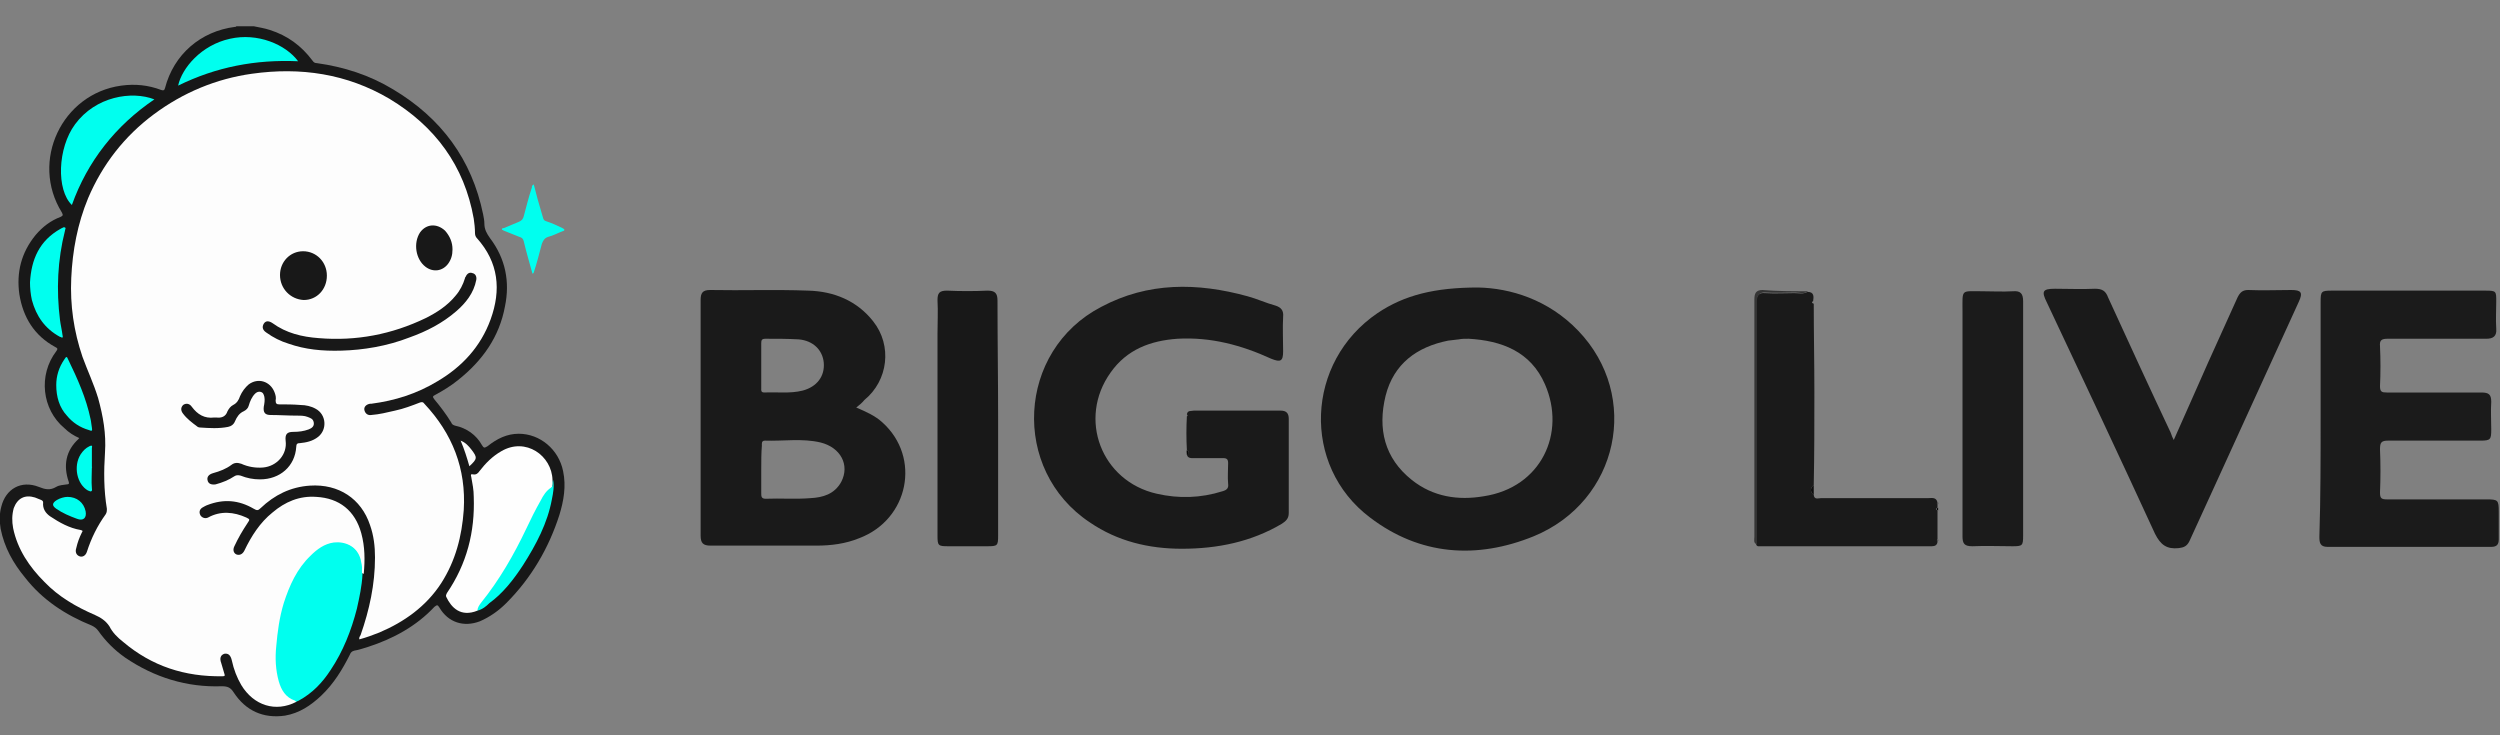 <?xml version="1.0" encoding="utf-8"?>
<!-- Generator: Adobe Illustrator 24.1.2, SVG Export Plug-In . SVG Version: 6.00 Build 0)  -->
<!DOCTYPE svg PUBLIC "-//W3C//DTD SVG 1.1//EN" "http://www.w3.org/Graphics/SVG/1.1/DTD/svg11.dtd">
<svg version="1.1" id="Layer_1" xmlns:x="http://ns.adobe.com/Extensibility/1.0/" xmlns:i="http://ns.adobe.com/AdobeIllustrator/10.0/" xmlns:graph="http://ns.adobe.com/Graphs/1.0/"
	 xmlns="http://www.w3.org/2000/svg" xmlns:xlink="http://www.w3.org/1999/xlink" x="0px" y="0px" viewBox="0 0 400 117.6"
	 style="enable-background:new 0 0 400 117.6;" xml:space="preserve">
<rect x="0" y="0" width="400" height="117.6" fill="#808080" stroke="none"/>
<style type="text/css">
	.st0{fill:#1A1A1A;}
	.st1{fill:#1B1B1B;}
	.st2{fill:#181818;}
	.st3{fill:#353535;}
	.st4{fill:#0D0D0D;}
	.st5{fill:#070707;}
	.st6{fill:#020202;}
	.st7{fill:#00FFEF;}
	.st8{fill:#FDFDFD;}
	.st9{fill:#FEFEFE;}
	.st10{fill:#FAFAFA;}
</style>
<g>
	<path class="st0" d="M236.5,46c5.1,0.1,11.2,1.9,16,6.9c10.1,10.5,6.5,27.3-7.1,32.9c-9.1,3.7-18.2,3.1-26.2-3
		c-11-8.3-10.3-24.9,1.2-32.7C224.7,47.2,229.6,46,236.5,46 M235,54.2c-0.7,0-1.1,0-1.6,0.1c-0.6,0.1-1.1,0.1-1.7,0.2
		c-5,1-8.7,3.7-10,8.8c-1.3,5.3-0.2,10,4.2,13.5c3.4,2.7,7.4,3.3,11.5,2.6c9.2-1.4,13.2-10.1,9.8-17.9
		C244.9,56.2,240.2,54.5,235,54.2"/>
	<path class="st0" d="M137,65.2c1.6,0.7,3,1.3,4.2,2.4c6.2,5.6,4.2,15.5-3.7,18.5c-2.2,0.9-4.5,1.2-6.9,1.2c-5.6,0-11.3,0-16.9,0
		c-1.2,0-1.6-0.4-1.6-1.6c0-12.6,0-25.1,0-37.7c0-1.1,0.3-1.6,1.5-1.6c5.2,0.1,10.4-0.1,15.7,0.1c4.1,0.1,7.8,1.6,10.4,4.9
		c3.1,3.9,2.4,9.5-1.4,12.6C137.9,64.5,137.5,64.8,137,65.2 M121.8,75.1c0,1.3,0,2.6,0,3.8c0,0.5,0,0.9,0.7,0.9
		c2.4-0.1,4.8,0.1,7.2-0.1c1.9-0.1,3.8-0.6,4.9-2.6c1.4-2.7-0.1-5.5-3.3-6.3c-2.9-0.7-6-0.2-8.9-0.3c-0.6,0-0.5,0.5-0.5,0.8
		C121.8,72.5,121.8,73.8,121.8,75.1 M121.8,58.5c0,1.2,0,2.4,0,3.6c0,0.3-0.1,0.7,0.5,0.7c2-0.1,4.1,0.2,6.1-0.3
		c2.3-0.6,3.6-2.3,3.4-4.5c-0.2-2-1.7-3.5-4-3.7c-1.7-0.1-3.5-0.1-5.3-0.1c-0.6,0-0.7,0.2-0.7,0.7C121.8,56.1,121.8,57.3,121.8,58.5
		"/>
	<path class="st0" d="M189.9,72c-0.1-1.8-0.1-3.6,0-5.4c0,0,0.1,0,0.1-0.1c0-0.1,0-0.1-0.1-0.2c0.1-0.7,0.7-0.5,1.1-0.6
		c4.6,0,9.2,0,13.9,0c0.9,0,1.3,0.4,1.3,1.3c0,5,0,10.1,0,15.1c0,0.9-0.5,1.3-1.1,1.7c-4.9,2.9-10.3,4-16,4
		c-5.3,0-10.3-1.2-14.7-4.2c-12.7-8.4-11.7-27.5,1.8-34.5c7.5-4,15.4-3.9,23.4-1.7c1.5,0.4,3,1.1,4.5,1.5c0.9,0.3,1.3,0.8,1.2,1.8
		c-0.1,1.8,0,3.7,0,5.5c0,1.6-0.4,1.8-1.9,1.2c-4.8-2.2-9.7-3.5-15-3.2c-4.3,0.3-8.1,1.7-10.7,5.4c-5.3,7.4-1.5,17.4,7.4,19.4
		c3.5,0.8,7,0.7,10.5-0.4c0.7-0.2,1-0.5,0.9-1.2c-0.1-1.1,0-2.2,0-3.3c0-0.6-0.2-0.8-0.8-0.8c-1.5,0-3,0-4.5,0
		c-0.5,0-1.2,0.1-1.3-0.6C190.3,72.5,190.3,72.2,189.9,72"/>
	<path class="st1" d="M371.3,66.9c0-6.2,0-12.4,0-18.6c0-1.7,0.1-1.8,1.8-1.8c8.2,0,16.4,0,24.6,0c1.7,0,1.7,0.1,1.7,1.7
		c0,1.5-0.1,2.9,0,4.4c0.1,1.2-0.5,1.6-1.6,1.6c-5.3,0-10.5,0-15.8,0c-0.9,0-1.3,0.2-1.2,1.2c0.1,2.1,0.1,4.3,0,6.4
		c0,0.9,0.3,1,1.1,1c5,0,10.1,0,15.1,0c1.2,0,1.6,0.3,1.6,1.5c-0.1,1.5,0,2.9,0,4.4c0,1.6-0.1,1.8-1.7,1.8c-4.9,0-9.8,0-14.8,0
		c-1.1,0-1.3,0.3-1.3,1.4c0.1,2.3,0.1,4.6,0,6.9c0,0.9,0.2,1.1,1.1,1.1c5.3,0,10.6,0,15.9,0c1.9,0,2,0.1,2,2c0,1.5,0,2.9,0,4.4
		c0,0.8-0.3,1.2-1.2,1.2c-8.7,0-17.5,0-26.2,0c-1.2,0-1.3-0.7-1.3-1.6C371.3,79.5,371.3,73.2,371.3,66.9"/>
	<path class="st0" d="M347.8,70.4c1.9-4.3,3.7-8.3,5.5-12.4c1.6-3.5,3.1-6.9,4.7-10.4c0.4-0.8,0.8-1.2,1.7-1.2c2.3,0.1,4.6,0,6.9,0
		c1.6,0,1.9,0.4,1.2,1.9c-4.6,10-9.1,20-13.7,30c-1.3,2.8-2.5,5.5-3.8,8.3c-0.4,0.8-0.9,1-1.7,1.1c-1.9,0.2-2.9-0.5-3.8-2.3
		c-5.7-12.4-11.5-24.7-17.3-37c-0.9-1.8-0.7-2.2,1.3-2.2c2.1,0,4.3,0.1,6.4,0c1.1,0,1.7,0.3,2.1,1.4c3.3,7.2,6.6,14.4,10,21.6
		C347.5,69.8,347.6,70,347.8,70.4"/>
	<path class="st0" d="M290.2,48.6c0,4.7,0.1,9.4,0.1,14.1c0,5,0,9.9-0.1,14.9c-0.6,0.5-0.6,1.1,0,1.6c0.1,0.8,0.7,0.5,1.2,0.5
		c5.7,0,11.4,0,17.1,0c0.6,0,1.3-0.2,1.5,0.7c0,0-0.1,0.1-0.1,0.1c0,0.1,0.1,0.1,0.1,0.2c0,0.2,0,0.3,0,0.5c-0.3,0.2-0.3,0.3,0,0.5
		c0,1.5,0,3.1,0,4.6c0,0-0.1,0.1-0.1,0.1c0,0.1,0.1,0.1,0.1,0.2c0,0.6-0.4,0.8-0.9,0.8c-9.3,0-18.5,0-27.8,0c-0.1,0-0.2-0.1-0.3-0.2
		c0-1,0-1.9,0-2.9c0-11.7,0-23.5,0-35.2c0-0.3,0-0.7,0-1c0.1-0.8,0.4-1.3,1.4-1.2c1.6,0.1,3.2,0,4.7,0c0.7,0,1.4,0.2,2.1-0.2
		c1.1,0,1,0.8,0.9,1.5C289.8,48.3,289.9,48.5,290.2,48.6"/>
	<path class="st1" d="M323.7,67c0,6.2,0,12.5,0,18.7c0,1.6-0.1,1.7-1.7,1.7c-2.1,0-4.3-0.1-6.4,0c-1.3,0-1.6-0.4-1.6-1.6
		c0-12,0-24,0-36c0-3.6-0.3-3.2,3.1-3.2c1.7,0,3.3,0.1,5,0c1.2-0.1,1.6,0.4,1.6,1.6C323.7,54.4,323.7,60.7,323.7,67"/>
	<path class="st2" d="M159.7,67.1c0,6.2,0,12.4,0,18.6c0,1.6-0.1,1.7-1.7,1.7c-2.1,0-4.2,0-6.3,0c-1.6,0-1.7-0.1-1.7-1.7
		c0-10.8,0-21.5,0-32.3c0-1.8,0.1-3.6,0-5.4c0-1.1,0.3-1.5,1.5-1.5c2.2,0.1,4.4,0.1,6.5,0c1.2,0,1.6,0.4,1.6,1.6
		C159.6,54.5,159.7,60.8,159.7,67.1"/>
	<path class="st3" d="M289.3,46.6c-0.7,0.5-1.4,0.2-2.1,0.2c-1.6,0-3.2,0.1-4.7,0c-1-0.1-1.3,0.5-1.4,1.2c0,0.3,0,0.7,0,1
		c0,11.7,0,23.5,0,35.2c0,1,0,1.9,0,2.9c-0.6-0.2-0.4-0.8-0.4-1.2c0-12.7,0-25.3,0-38c0-0.9,0.2-1.5,1.3-1.5
		C284.4,46.6,286.8,46.6,289.3,46.6"/>
	<path class="st4" d="M290.2,79.2c-0.6-0.5-0.6-1.1,0-1.6C290.2,78.1,290.2,78.7,290.2,79.2"/>
	<path class="st5" d="M189.9,72c0.4,0.2,0.4,0.5,0,0.8C189.9,72.5,189.8,72.2,189.9,72"/>
	<path class="st4" d="M-159.8,194.2c-0.4-0.2-0.5-0.3,0-0.5C-159.8,193.8-159.8,194-159.8,194.2"/>
	<path class="st6" d="M310.1,81.7c-0.3-0.2-0.3-0.3,0-0.5C310.1,81.4,310.1,81.6,310.1,81.7"/>
	<path class="st5" d="M-259.5,211.8c0,0.1,0,0.1,0.1,0.2c0,0-0.1,0-0.1,0.1C-259.5,211.9-259.5,211.9-259.5,211.8"/>
	<path class="st6" d="M310.1,80.7c0-0.1-0.1-0.1-0.1-0.2c0,0,0.1-0.1,0.1-0.1C310.1,80.5,310.1,80.6,310.1,80.7"/>
	<path class="st6" d="M310.1,86.6c0-0.1-0.1-0.1-0.1-0.2c0,0,0.1,0,0.1-0.1L310.1,86.6z"/>
	<path class="st2" d="M40.6,4.2c0.9,0.2,1.7,0.3,2.6,0.6C46,5.7,48.2,7.3,50,9.7c0.2,0.3,0.4,0.4,0.7,0.4c4.3,0.6,8.4,1.9,12.2,4.2
		c7.7,4.6,12.6,11.2,14.4,20c0.1,0.5,0.2,1,0.2,1.5c0,0.9,0.4,1.6,0.9,2.3c2.5,3.3,3.2,7,2.4,10.9c-0.9,4.9-3.6,8.7-7.5,11.8
		c-1.1,0.9-2.4,1.7-3.7,2.4c-0.4,0.2-0.4,0.3-0.1,0.7c1,1.2,1.9,2.4,2.7,3.7c0.1,0.3,0.3,0.4,0.6,0.5c1.9,0.4,3.4,1.5,4.3,3.1
		c0.3,0.5,0.4,0.5,0.9,0.2c1.5-1.2,3.1-2,5-2c3.4,0,6.4,2.5,7.1,6c0.5,2.4,0.1,4.7-0.6,7c-1.7,5.3-4.5,10.1-8.5,14.1
		c-1.2,1.2-2.6,2.2-4.2,2.9c-2.6,1-5.1,0.2-6.5-2.2c-0.3-0.5-0.4-0.4-0.8-0.1c-2.9,3.1-6.6,5.1-10.6,6.4c-0.7,0.2-1.5,0.5-2.2,0.6
		c-0.4,0.1-0.6,0.3-0.7,0.6c-1.2,2.4-2.6,4.7-4.6,6.6c-1.7,1.6-3.5,2.8-5.8,3.2c-3.5,0.5-6.3-0.8-8.2-3.7c-0.5-0.8-1-1-1.9-1
		c-5.6,0.2-10.8-1.4-15.5-4.6c-1.7-1.2-3.1-2.6-4.3-4.3c-0.3-0.4-0.6-0.6-1-0.8c-4.2-1.7-7.9-4.1-10.7-7.7c-1.9-2.3-3.3-4.8-3.9-7.8
		c-0.2-1.2-0.2-2.4,0.1-3.5c0.7-2.9,3.2-4.3,6-3.2c1,0.4,1.8,0.6,2.8,0c0.5-0.3,1.1-0.3,1.7-0.4c0.3,0,0.4-0.1,0.3-0.4
		c-0.9-2.6-0.5-5,1.6-6.9c0,0,0-0.1,0.1-0.1c-0.9-0.4-1.7-0.9-2.4-1.6C6.7,65.5,6.1,60,9,56.2c0.3-0.4,0.2-0.5-0.2-0.7
		c-3.3-1.8-5.1-4.7-5.7-8.4c-0.5-3.5,0.3-6.7,2.6-9.5c1.1-1.3,2.4-2.3,4-2.9c0.4-0.2,0.4-0.3,0.2-0.7c-5.1-8.2,0-19,9.5-20.3
		c2.2-0.3,4.3-0.1,6.4,0.7c0.3,0.1,0.5,0.1,0.6-0.3c1.4-5.4,5.7-9.1,11.2-9.8c0.1,0,0.2,0,0.2-0.1H40.6z"/>
	<path class="st7" d="M85.2,43.8c-0.5-1.8-1-3.5-1.4-5.2c-0.1-0.4-0.3-0.6-0.7-0.7c-0.8-0.3-1.7-0.7-2.5-1c-0.1-0.1-0.3-0.1-0.3-0.2
		c0-0.2,0.2-0.2,0.3-0.2c0.8-0.3,1.6-0.7,2.4-1c0.5-0.2,0.7-0.5,0.8-0.9c0.4-1.5,0.8-3.1,1.3-4.6c0-0.2,0-0.3,0.3-0.5
		c0.2,0.8,0.4,1.5,0.6,2.3c0.3,1,0.6,2.1,0.9,3.1c0.1,0.3,0.2,0.4,0.5,0.5c0.9,0.3,1.8,0.7,2.6,1.1c0.1,0.1,0.3,0.1,0.3,0.3
		c0,0.1-0.2,0.2-0.3,0.2c-0.8,0.3-1.5,0.7-2.3,0.9c-0.6,0.2-0.8,0.6-1,1.1c-0.4,1.5-0.8,3.1-1.3,4.6C85.4,43.6,85.4,43.7,85.2,43.8"
		/>
	<path class="st8" d="M47.4,112.3c-3.3,1.7-6.8,0.6-8.8-2.7c-0.7-1.2-1.2-2.5-1.5-3.9c-0.2-0.9-0.6-1.2-1.2-1.1
		c-0.6,0.2-0.8,0.7-0.5,1.5c0.2,0.6,0.3,1.1,0.5,1.7c0.1,0.3,0.1,0.4-0.3,0.4c-6,0.1-11.3-1.6-15.9-5.5c-0.9-0.7-1.7-1.5-2.2-2.5
		c-0.6-0.9-1.4-1.4-2.3-1.8c-3-1.3-5.8-2.9-8.1-5.3c-2.4-2.4-4.3-5.2-5-8.6c-0.2-1.1-0.2-2.1,0.1-3.2c0.6-1.6,1.8-2.2,3.4-1.7
		c0.3,0.1,0.7,0.3,1,0.4c0.2,0.1,0.3,0.2,0.3,0.4c-0.1,1,0.4,1.7,1.1,2.2c1.5,1,3.1,1.9,4.9,2.2c0.3,0.1,0.4,0.1,0.2,0.4
		c-0.4,0.8-0.7,1.6-0.9,2.5c-0.2,0.6,0,1.1,0.5,1.3c0.5,0.2,1-0.1,1.2-0.7c0.7-2.2,1.7-4.2,3-6c0.2-0.3,0.2-0.6,0.2-0.9
		c-0.5-3-0.5-6-0.3-9c0.2-3-0.3-5.8-1.1-8.7c-0.7-2.3-1.7-4.4-2.5-6.6c-1.4-4.1-2-8.3-1.8-12.6c0.2-4.4,1-8.7,2.7-12.8
		c2.3-5.4,5.8-9.9,10.5-13.4c4.7-3.5,10-5.7,15.7-6.5c7.8-1.1,15.2,0,22,4c7.3,4.4,12,10.7,13.5,19.2c0.1,0.7,0.2,1.5,0.2,2.3
		c0,0.3,0.1,0.6,0.3,0.8c3.5,3.9,3.9,8.3,2.2,13c-1.6,4.4-4.6,7.6-8.5,9.9c-3.3,2-6.8,3.1-10.6,3.6c-0.1,0-0.1,0-0.2,0
		c-0.6,0.1-1,0.5-0.9,1c0.1,0.5,0.5,0.9,1.1,0.8c1.3-0.1,2.5-0.4,3.8-0.7c1.4-0.3,2.7-0.8,4-1.3c0.3-0.1,0.5-0.1,0.7,0.2
		c4.5,4.8,6.7,10.4,6.3,17c-0.3,4.2-1.3,8.1-3.6,11.7c-2.4,3.7-5.9,6.2-9.9,7.9c-1,0.4-2.1,0.8-3.2,1.1c-0.1-0.3,0.1-0.5,0.2-0.7
		c1.4-4,2.3-8.1,2.3-12.4c0-1.8-0.2-3.5-0.8-5.2c-1.4-4.2-5-6.6-9.6-6.3c-3.1,0.2-5.7,1.5-7.9,3.6c-0.4,0.4-0.6,0.4-1.1,0.1
		c-2.4-1.4-4.8-1.6-7.4-0.6c-0.3,0.1-0.6,0.3-0.8,0.4c-0.5,0.3-0.6,0.8-0.3,1.3c0.3,0.4,0.8,0.5,1.2,0.3c2-1.1,4.1-0.9,6.1,0
		c0.6,0.3,0.6,0.3,0.2,0.9c-0.8,1.2-1.5,2.4-2.1,3.7c-0.3,0.6-0.1,1.1,0.3,1.3c0.5,0.2,1,0,1.3-0.6c1.1-2.3,2.5-4.5,4.5-6.1
		c2-1.7,4.3-2.7,7-2.5c3.7,0.2,6.2,2.2,7.2,5.8c0.6,2.2,0.6,4.3,0.4,6.5c-0.4,0-0.4-0.3-0.4-0.6c0-0.6-0.1-1.3-0.3-1.9
		c-0.6-1.9-2.3-2.5-3.8-2.3c-1.8,0.2-3.2,1.4-4.3,2.7c-2,2.4-3.3,5.2-3.9,8.3c-0.6,2.6-0.9,5.1-0.9,7.7c0,1.3,0.2,2.7,0.8,3.9
		c0.4,0.9,1,1.7,2,2.1C47.3,111.8,47.5,111.9,47.4,112.3"/>
	<path class="st7" d="M47.4,112.3c-0.1-0.1-0.1-0.1-0.2-0.2c-1.5-0.5-2.2-1.7-2.6-3.1c-0.5-1.8-0.6-3.7-0.4-5.6
		c0.2-2.3,0.5-4.6,1.2-6.9c0.9-2.8,2.1-5.5,4.3-7.6c1-1,2.2-1.9,3.7-2.1c1.7-0.2,3.7,0.5,4.3,2.7c0.1,0.6,0.3,1.1,0.2,1.7
		c0,0.2,0,0.5,0.1,0.7c-0.1,1.9-0.5,3.7-0.9,5.5c-0.9,3.5-2.2,6.8-4.2,9.8c-1.3,2-2.9,3.7-5.1,4.9C47.6,112.2,47.5,112.2,47.4,112.3
		"/>
	<path class="st9" d="M76.4,97.7c-2.7,1.1-4.2-0.5-5-2.2c-0.1-0.2,0-0.4,0.1-0.6c3.2-4.7,4.5-9.8,4.3-15.4c0-1.1-0.2-2.1-0.4-3.2
		c-0.1-0.3-0.1-0.5,0.3-0.4c0.5,0.1,0.8-0.2,1-0.5c1-1.3,2.1-2.4,3.5-3.2c3.9-2.3,8.1,0.7,8.2,4.6c0.1,0.7,0,1.3-0.5,1.8
		c-0.9,0.9-1.4,2.1-2,3.3c-1,2-1.9,4-3,5.9c-1.3,2.3-2.6,4.6-4.2,6.7C78,95.6,77.3,96.7,76.4,97.7"/>
	<path class="st7" d="M24.7,15.9c-6.2,4.2-10.7,9.9-13.2,16.9c-2.5-2.4-2.3-9.1,0.5-12.9C15.3,15.4,21.1,14.5,24.7,15.9"/>
	<path class="st7" d="M28.5,13.7c0.6-2.8,3.7-6.5,8.3-7.5c4.4-1,8.9,0.9,10.9,3.6C40.9,9.5,34.6,10.7,28.5,13.7"/>
	<path class="st7" d="M4.8,45.2c0.2-3.7,1.5-6.7,4.9-8.6c0.1,0,0.1-0.1,0.2-0.1c0.2-0.1,0.3-0.2,0.5-0.1c0.2,0.1,0,0.3,0,0.5
		C9.2,41.6,9,46.4,9.6,51.2c0.1,0.8,0.3,1.6,0.4,2.4c0,0.1,0.1,0.3,0,0.4c-0.1,0.1-0.2-0.1-0.4-0.1c-2.4-1.3-3.8-3.3-4.5-5.9
		C4.9,47.1,4.8,46.1,4.8,45.2"/>
	<path class="st7" d="M76.4,97.7c0-0.5,0.3-0.9,0.6-1.3c2.9-3.6,5.2-7.6,7.2-11.8c0.7-1.5,1.5-3.1,2.3-4.5c0.4-0.8,0.9-1.6,1.7-2.1
		c0.4-0.3,0.1-0.8,0.3-1.2c0.2,1.1,0,2.1-0.2,3.1c-0.7,3.8-2.5,7.2-4.6,10.5c-1.5,2.3-3.2,4.5-5.4,6.1C77.8,97,77.2,97.5,76.4,97.7"
		/>
	<path class="st7" d="M9,61.6c0-1.4,0.4-2.8,1.3-4.1c0.3-0.5,0.4-0.5,0.6,0c1.5,3.1,2.9,6.2,3.6,9.6c0.1,0.4,0.1,0.8,0.2,1.3
		c0.1,0.6,0,0.6-0.5,0.4c-1.4-0.4-2.6-1.2-3.5-2.3C9.5,65.2,9,63.5,9,61.6"/>
	<path class="st7" d="M14.7,74.7c0,1.1-0.1,2.3,0,3.4c0,0.2,0.1,0.4-0.1,0.5c-0.2,0.1-0.3-0.1-0.5-0.1c-1.8-1-2.4-3.9-1.2-5.8
		c0.4-0.6,0.8-1,1.4-1.3c0.4-0.2,0.5-0.1,0.4,0.3c0,1,0,2,0,3.1C14.8,74.7,14.7,74.7,14.7,74.7"/>
	<path class="st7" d="M10.8,79.5c1.5,0,2.6,0.9,2.9,2.3c0.2,1.1-0.4,1.6-1.4,1.2c-1.1-0.4-2.3-0.9-3.3-1.6c-0.7-0.5-0.7-0.9,0.1-1.4
		C9.6,79.7,10.3,79.5,10.8,79.5"/>
	<path class="st10" d="M75.1,74.6c-0.4-1.4-0.8-2.7-1.4-4.1c0.8,0.3,1.3,0.9,1.7,1.4C76.4,73.2,76.4,73.4,75.1,74.6"/>
	<path class="st2" d="M41.6,76.7c-1.1,0-2.1-0.2-3.1-0.6c-0.4-0.1-0.7-0.1-1,0.1c-0.9,0.6-1.9,1-3,1.3c-0.7,0.1-1.2-0.1-1.3-0.7
		c-0.1-0.5,0.2-0.9,0.9-1.1c1.1-0.3,2.1-0.7,2.9-1.3c0.5-0.4,1-0.4,1.6-0.2c1.1,0.5,2.3,0.7,3.5,0.6c2.2-0.2,3.9-2.1,3.6-4.3
		c-0.1-1,0.2-1.4,1.2-1.4c0.9,0,1.7-0.1,2.5-0.4c0.5-0.2,0.9-0.5,0.8-1.1c-0.1-0.6-0.5-0.7-1-0.9c-0.5-0.2-1.1-0.2-1.7-0.2
		c-1.4,0-2.8-0.1-4.2-0.1c-0.9,0-1.2-0.4-1.1-1.3c0.1-0.5,0.2-1.1,0.1-1.6c-0.1-0.4-0.2-0.7-0.6-0.8c-0.4-0.1-0.7,0.1-0.9,0.3
		c-0.5,0.5-0.8,1.2-1,1.9c-0.1,0.4-0.4,0.7-0.8,0.9c-0.7,0.3-1.1,0.9-1.4,1.6c-0.2,0.5-0.6,0.8-1.1,0.9c-1.5,0.3-3,0.2-4.5,0.1
		c-0.2,0-0.4-0.1-0.5-0.2c-0.8-0.6-1.6-1.2-2.2-2c-0.4-0.5-0.4-1,0-1.4c0.4-0.3,1-0.3,1.4,0.3c0.9,1.2,2,1.9,3.6,1.7
		c0.1,0,0.2,0,0.3,0c0.8,0.1,1.5-0.1,1.8-1c0.2-0.4,0.5-0.8,0.9-1c0.6-0.3,0.9-0.8,1.1-1.4c0.3-0.7,0.8-1.4,1.4-1.9
		c1.5-1.1,3.4-0.5,4.1,1.2c0.2,0.5,0.3,0.9,0.2,1.4c0,0.5,0.2,0.6,0.6,0.6c1.1,0,2.2,0,3.4,0.1c0.8,0,1.7,0.2,2.4,0.6
		c1.7,0.9,1.9,3.3,0.4,4.5c-0.9,0.7-1.9,0.9-2.9,1c-0.4,0-0.6,0.1-0.6,0.6C47.2,74.6,44.8,76.7,41.6,76.7"/>
	<path class="st2" d="M54.7,56.1c-3.2,0.1-5.9-0.2-8.5-1.1c-1.3-0.4-2.5-1-3.6-1.8c-0.6-0.4-0.7-0.9-0.4-1.4
		c0.3-0.5,0.8-0.5,1.4-0.1c2.2,1.6,4.7,2.2,7.4,2.4c6,0.5,11.7-0.6,17.1-3.2c1.8-0.9,3.5-2,4.8-3.6c0.7-0.8,1.2-1.8,1.5-2.8
		c0-0.1,0-0.1,0.1-0.2c0.2-0.5,0.6-0.8,1.1-0.6c0.5,0.1,0.7,0.6,0.6,1.1c-0.4,2.1-1.7,3.7-3.2,5c-2.2,1.9-4.7,3.2-7.5,4.2
		C61.9,55.4,58.1,56,54.7,56.1"/>
	<path class="st2" d="M44.8,44c0-2.1,1.6-3.8,3.7-3.8c2.1,0,3.8,1.7,3.8,3.9c0,2.2-1.6,3.9-3.7,3.9C46.5,47.9,44.8,46.2,44.8,44"/>
	<path class="st2" d="M72.4,39.9c0,0.9-0.2,1.6-0.7,2.3c-0.9,1.2-2.4,1.4-3.6,0.5c-1.6-1.2-2-3.8-0.9-5.5c1-1.4,2.7-1.5,4-0.3
		C72,37.8,72.4,38.8,72.4,39.9"/>
</g>
</svg>
